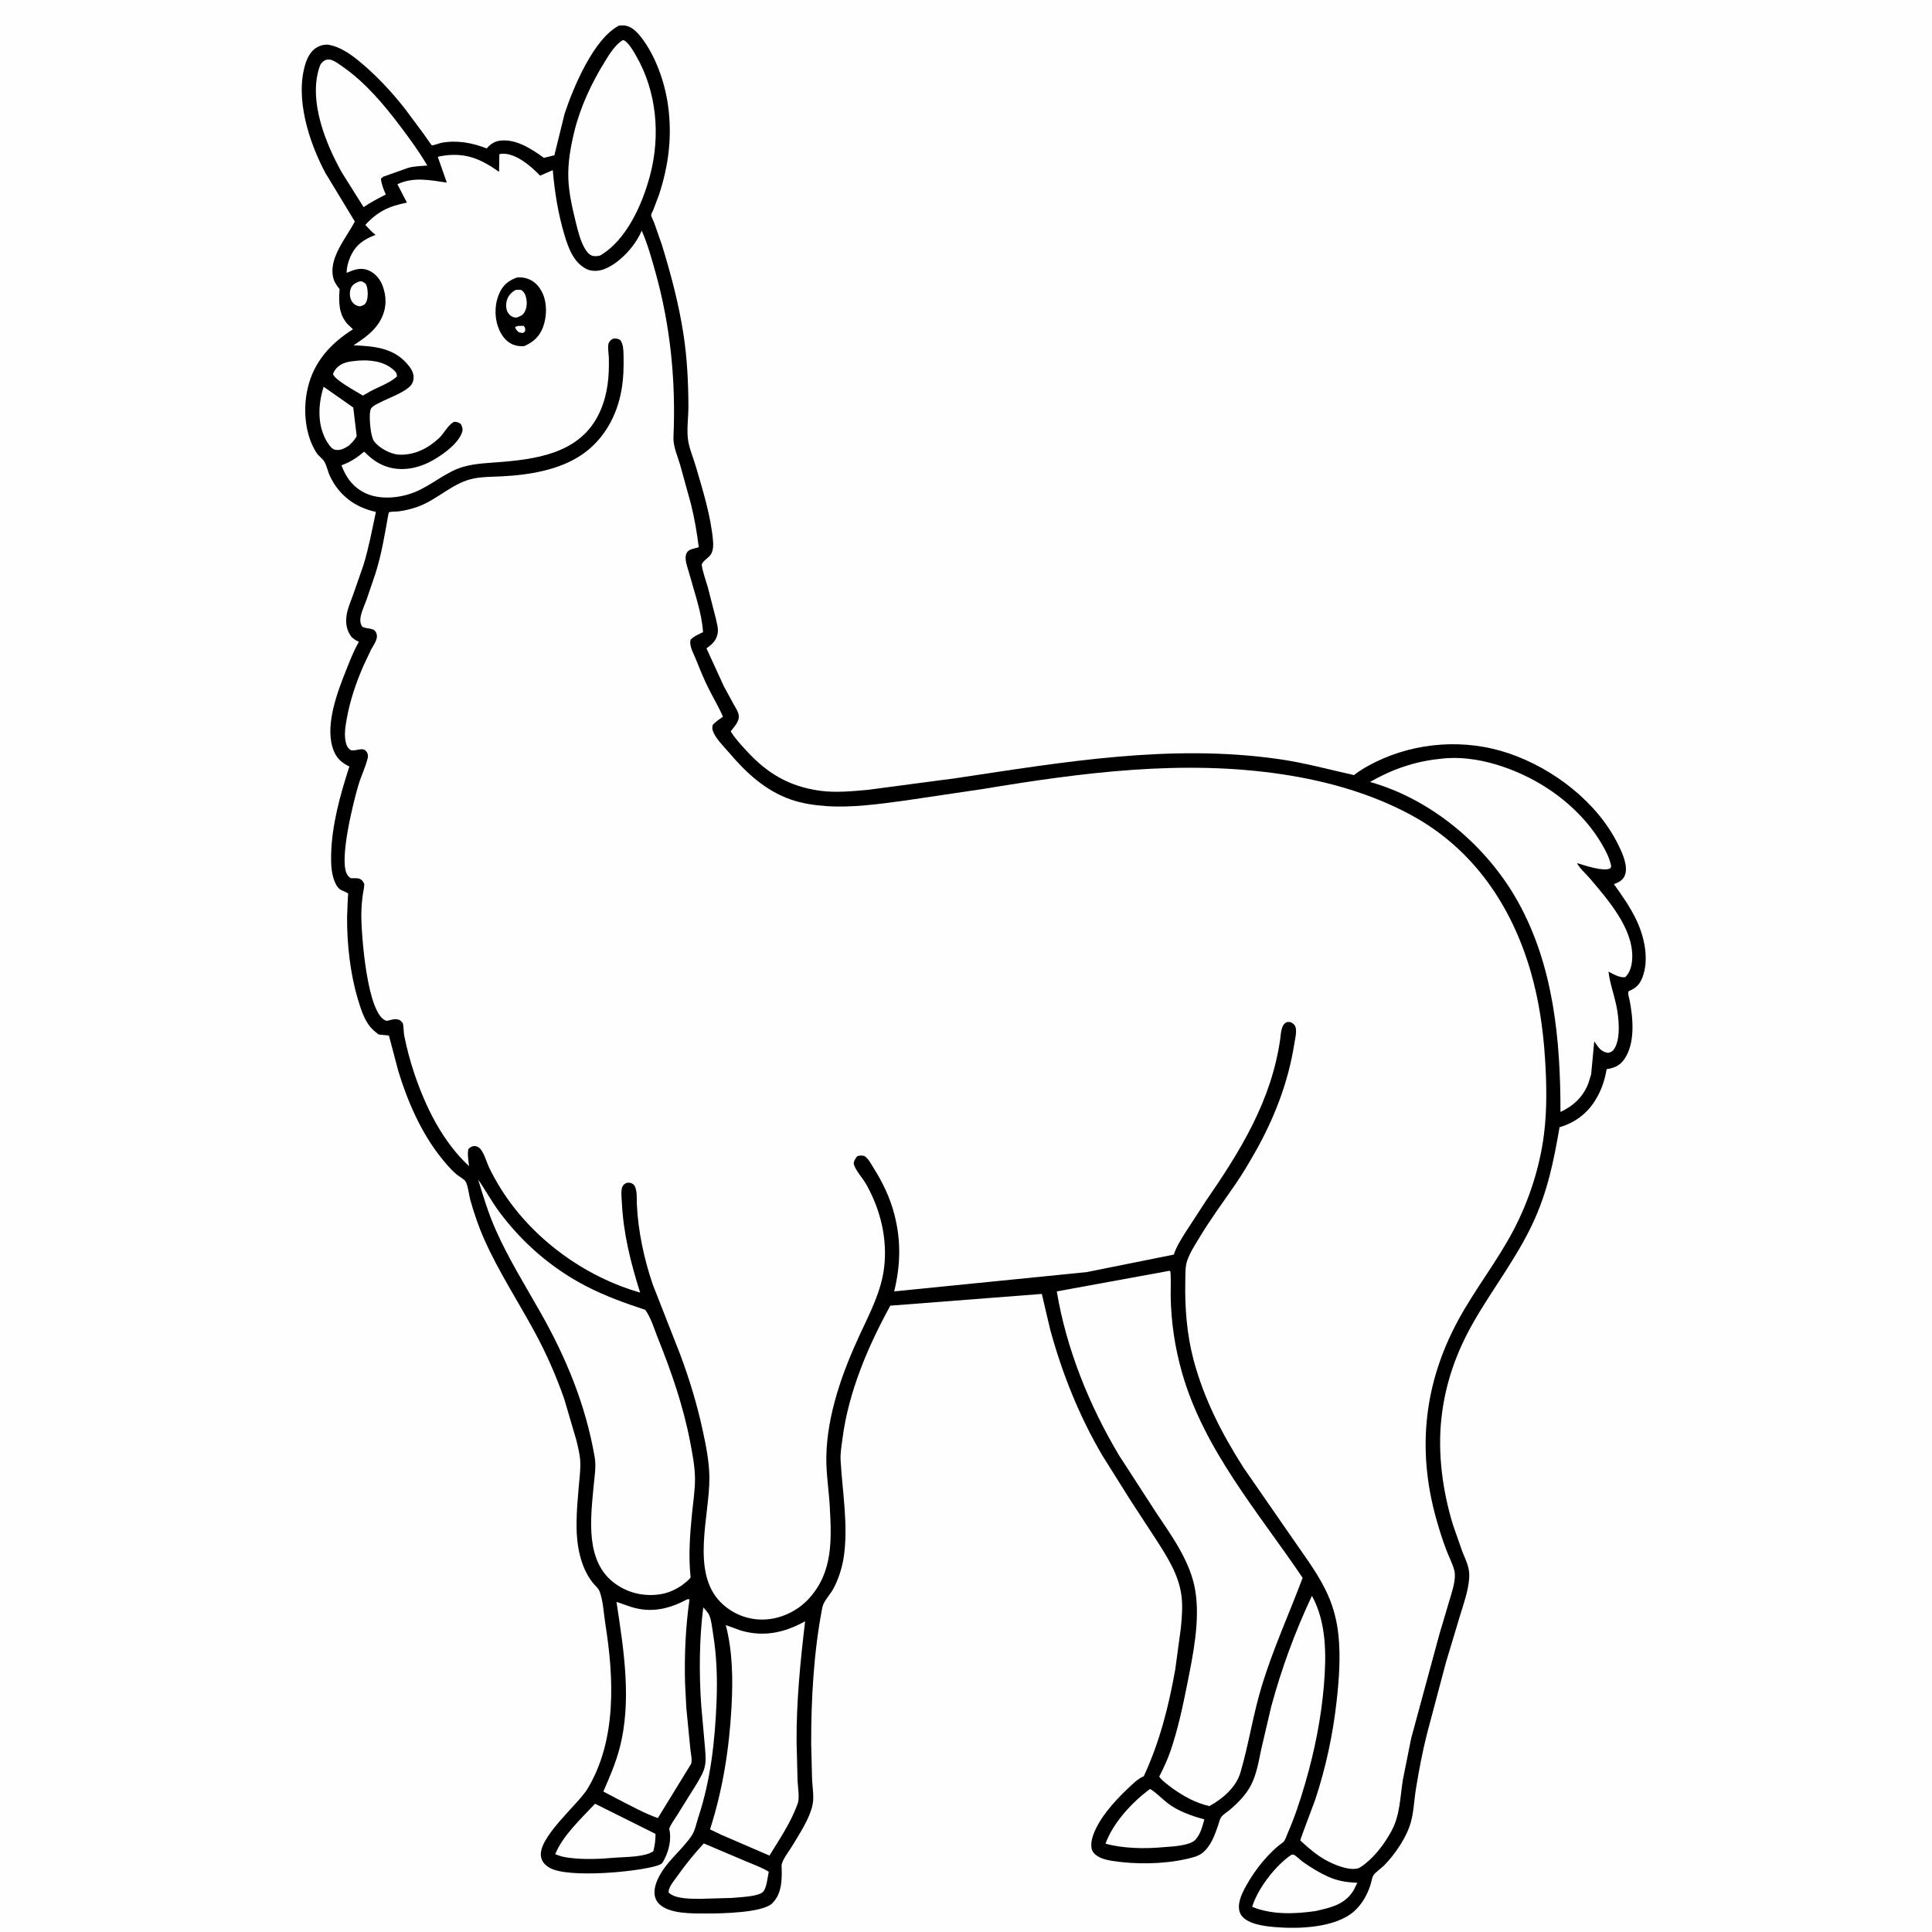<svg version="1.1" xmlns="http://www.w3.org/2000/svg" style="display: block;" viewBox="0 0 2048 2048" width="1024" height="1024">
<path transform="translate(0,0)" fill="rgb(254,254,255)" d="M -0 -0 L 2048 0 L 2048 2048 L -0 2048 L -0 -0 z"/>
<path transform="translate(0,0)" fill="rgb(0,0,0)" d="M 656.414 27.022 L 661.5 26.981 C 669.144 27.581 674.956 33.521 679.441 39.234 C 694.766 58.754 704.596 86.739 708.056 111.12 C 712.725 144.025 708.89 175.018 698.59 206.452 L 692.479 222.614 C 692.009 223.728 690.277 226.744 690.237 227.854 C 690.18 229.418 692.728 234.26 693.362 235.917 L 701.562 259.298 C 711.171 290.549 719.499 321.834 724.486 354.188 C 728.377 379.434 729.663 405.286 729.74 430.823 C 729.774 441.877 727.95 454.14 729.182 465 C 730.257 474.484 734.769 484.843 737.476 494.029 C 744.807 518.9 753.531 547.022 755.803 572.843 C 756.244 577.848 756.215 582.643 753.846 587.224 C 751.698 591.379 743.25 595.316 743.944 599.502 C 745.195 607.057 748.096 614.898 750.256 622.262 L 758.661 655.005 C 759.722 659.869 761.602 666.045 760.811 671 C 759.521 679.084 755.008 682.71 748.91 687.316 L 767.201 727.245 L 777.799 746.74 C 779.748 750.178 782.488 754.233 783.071 758.197 C 784.04 764.79 778.254 770.347 774.581 775.266 L 775.079 776.077 C 779.698 783.386 785.925 790.057 791.788 796.382 C 813.743 820.069 836.213 833.375 868.281 838.097 C 885.058 840.567 903.196 838.768 920 837.265 L 1013.97 824.809 C 1127.45 807.826 1240.41 788.278 1355.32 804.63 C 1382.72 808.527 1408.42 815.682 1435.31 821.628 C 1442.16 816.13 1450.16 811.706 1458.01 807.84 C 1501.47 786.449 1553.38 782.97 1599.3 798.544 C 1646.7 814.621 1693.62 850.555 1715.72 896.082 C 1719.93 904.766 1726.38 918.605 1722.23 928.365 C 1720.33 932.838 1716.27 935.17 1711.94 936.791 L 1710.8 937.2 C 1719.73 949.747 1728.37 961.873 1734.93 975.876 C 1743.26 993.641 1748.42 1017.6 1740.88 1036.5 C 1738 1043.72 1733.98 1047.57 1726.98 1050.46 C 1724.67 1051.41 1726.92 1057.61 1727.41 1060.08 C 1731.18 1079.22 1733.6 1105.74 1721.91 1122.68 C 1717.4 1129.21 1711.96 1131.86 1704.33 1133.16 L 1703.11 1133.36 C 1701.28 1143.82 1698.6 1152.6 1693.58 1161.99 C 1684.67 1178.64 1671.18 1189.59 1653.18 1194.93 C 1646.98 1231.03 1640.39 1263.47 1624.72 1296.94 C 1607.21 1334.33 1582.05 1366.33 1561.73 1401.98 C 1543.58 1433.82 1532.11 1466.49 1528.02 1502.9 C 1523.79 1540.58 1529.23 1580.8 1540.38 1616.91 L 1550.04 1644.5 C 1553.79 1654.1 1558.05 1661.33 1557.43 1672.14 C 1556.64 1686.03 1551.64 1699.56 1547.63 1712.8 L 1532.82 1762.05 L 1512.8 1837.39 C 1507.85 1856.89 1504.1 1876.74 1500.89 1896.6 C 1498.7 1910.2 1498.65 1924.35 1493.71 1937.34 C 1488.35 1951.42 1477.78 1966.61 1467.3 1977.35 C 1464.18 1980.55 1458.04 1984.51 1455.81 1988.02 C 1454.43 1990.19 1453.78 1994.75 1452.96 1997.4 C 1449.61 2008.2 1443.76 2018.76 1435.15 2026.28 C 1415.38 2043.56 1376.77 2044.91 1351.95 2042.83 C 1341.05 2041.92 1323.24 2039.95 1316.17 2030.73 C 1313.23 2026.9 1312.85 2021.56 1313.69 2016.95 C 1314.9 2010.37 1318.1 2004.11 1321.34 1998.31 C 1330.53 1981.82 1344.87 1963.78 1360.27 1952.75 C 1362.16 1951.4 1363.99 1945.57 1365 1943.26 C 1372.5 1926.14 1378.23 1908.65 1383.47 1890.72 C 1393.39 1856.8 1400.57 1821.27 1403.44 1786.05 C 1406 1754.51 1406.31 1720.14 1390.71 1691.61 C 1372.87 1729.49 1358.44 1768.75 1347.51 1809.2 L 1337.02 1854 C 1334.19 1867.26 1332.1 1881.27 1325.57 1893.33 C 1320.18 1903.28 1311.59 1911.86 1302.92 1919.08 C 1300.46 1921.12 1296.29 1923.61 1294.52 1926.22 C 1292.85 1928.69 1291.95 1932.93 1290.97 1935.76 C 1287.43 1946.02 1283.44 1957.02 1274.71 1964.12 C 1270.09 1967.87 1263.28 1969.29 1257.55 1970.61 C 1233.32 1976.18 1203.66 1976.49 1179 1972.61 C 1171.79 1971.47 1162.46 1969.25 1158.31 1962.61 C 1156.06 1959 1156.74 1952.24 1157.84 1948.38 C 1163.35 1929.08 1180.99 1909.73 1195.21 1896.25 C 1199.73 1891.97 1205.47 1886.24 1211.09 1883.48 L 1212.5 1882.82 C 1229.36 1846.34 1238.75 1809.32 1245.79 1769.86 L 1251.78 1725.62 C 1252.9 1713.95 1253.93 1701.72 1252.2 1690.08 C 1249.01 1668.61 1237.54 1650.8 1226.09 1632.88 L 1197.94 1589.74 L 1168.62 1543 C 1143.92 1500.97 1126.15 1456.49 1113.28 1409.51 L 1104.37 1371.62 L 943.753 1384.06 C 919.994 1427.37 899.408 1475.8 893.041 1525.11 C 892.08 1532.55 890.645 1540.49 891.074 1548 C 892.962 1581.04 899.191 1616.09 894.615 1649.13 C 892.97 1661.01 888.931 1674.08 883.119 1684.6 C 879.892 1690.43 872.985 1697.41 871.733 1703.83 C 862.621 1750.49 859.815 1800.86 859.878 1848.33 L 860.829 1886.1 C 861.223 1894.24 863.051 1904.93 861.405 1912.84 L 861.136 1914 C 858.016 1928.29 847.187 1944.35 839.716 1956.9 C 836.707 1961.95 828.292 1972.52 828.5 1977.95 C 829.028 1991.68 829.17 2006.92 818.748 2017.46 C 808.528 2027.8 763.948 2028.41 748.622 2028.38 C 734.431 2028.34 708.553 2029.14 698.086 2017.58 C 691.778 2010.61 693.357 2000.87 696.834 1992.97 C 705.317 1973.69 721.934 1962.56 733.225 1945.83 C 736.779 1940.57 738.139 1932.83 740.127 1926.82 C 753.404 1886.71 757.83 1846.05 759.563 1803.99 C 760.567 1779.62 759.764 1755.47 755.814 1731.38 C 754.848 1725.48 754.236 1718.14 751.999 1712.63 C 750.692 1709.41 747.822 1706.48 745.502 1703.96 C 741.219 1737.3 740.995 1773.65 743.279 1807.19 L 747.087 1850 C 747.548 1856.66 748.575 1864.14 747.469 1870.72 L 747.221 1872 C 746.032 1878.5 741.929 1885.04 738.644 1890.71 L 717.191 1925.1 C 714.581 1929.26 710.86 1934.02 709.388 1938.68 C 712.064 1949.15 709.149 1961.38 704.307 1970.88 C 702.132 1975.15 701.471 1976.12 696.65 1977.65 C 675.263 1984.41 602.426 1991.06 582.87 1980.07 C 578.307 1977.51 574.84 1974.12 573.626 1968.91 C 568.919 1948.73 612.767 1912.94 622.895 1896.04 C 653.899 1844.32 650.824 1778.73 641.679 1721.38 C 639.989 1710.78 639.391 1696.98 635.691 1687.17 C 634.241 1683.32 630.469 1680.51 627.993 1677.32 C 621.337 1668.73 617.279 1658.84 614.664 1648.35 C 608.939 1625.4 611.512 1600.13 613.419 1576.87 C 614.16 1567.83 615.507 1558.68 615.111 1549.6 C 614.769 1541.77 612.676 1533.77 610.84 1526.17 L 598.113 1483 C 589.559 1458.38 578.983 1434.42 566.537 1411.52 C 548.854 1378.99 528.788 1348.32 513.596 1314.36 C 507.448 1300.62 502.561 1286.36 498.517 1271.88 C 497.206 1267.18 495.935 1255.51 493.238 1251.99 C 491.252 1249.39 486.166 1246.89 483.463 1244.5 C 477.523 1239.24 472.451 1233.29 467.515 1227.1 C 446.537 1200.79 432.077 1167.74 422.322 1135.74 L 412.253 1097.69 L 401.484 1096.62 C 397.185 1093.44 393.556 1090.41 390.5 1085.92 C 384.982 1077.83 382.023 1068.06 379.248 1058.76 C 371.076 1031.36 367.788 1000.49 367.92 971.872 L 368.709 952.138 C 368.75 951.457 369.197 947.741 369.007 947.34 C 368.472 946.208 362.281 943.949 361 943.155 C 358.642 941.692 357.128 939.42 355.9 936.99 C 351.19 927.672 350.807 916.584 351.009 906.366 C 351.637 874.657 360.63 842.545 370.351 812.524 L 368.202 811.429 C 359.675 806.942 355.011 801.065 352.312 791.67 C 345.076 766.484 357.852 733.034 367.179 709.756 C 370.962 700.316 374.687 690.467 379.74 681.636 L 380.441 680.427 C 377.122 678.728 373.858 677.059 371.693 673.907 C 367.64 668.008 366.406 661.189 367.148 654.156 C 367.987 646.212 371.393 638.392 374.148 630.953 L 385.288 599 C 390.961 580.56 394.437 561.484 398.478 542.639 C 376.582 537.887 359.924 525.582 349.98 505.196 C 347.536 500.187 346.633 494.283 343.888 489.5 C 341.819 485.894 337.845 483.659 335.51 480.03 C 323.075 460.704 321.068 433.515 326.153 411.537 C 332.641 383.496 350.481 363.997 374.164 349.065 L 368.1 343.25 C 358.814 332.538 359.035 319.699 359.984 306.45 C 357.372 303.25 354.825 299.816 353.629 295.799 C 347.219 274.274 367.184 252.304 376.109 234.773 L 344.812 183.143 C 327.563 150.673 312.25 103.659 323.965 66.988 C 326.206 59.971 330.403 52.72 337.338 49.454 C 340.785 47.831 344.889 46.859 348.674 47.532 C 360.151 49.574 370.68 56.723 379.573 63.935 C 398.12 78.976 414.859 96.896 429.554 115.693 L 448.996 141.831 C 449.892 143.071 457.305 153.948 457.773 154.06 C 459.048 154.363 466.302 151.667 468.193 151.328 C 484.667 148.376 500.619 151.355 516.007 157.353 C 519.079 153.418 523.509 150.315 528.5 149.379 C 545.614 146.171 563.502 157.726 576.469 167.323 L 587.667 164.625 L 598.508 120.548 C 607.649 92.869 629.364 40.751 656.414 27.022 z"/>
<path transform="translate(0,0)" fill="rgb(254,254,255)" d="M 380.37 298.5 L 383.014 298.161 C 385.603 299.233 387.331 299.797 388.452 302.576 C 390.205 306.92 390.403 316.273 388.074 320.5 C 386.385 323.565 384.564 323.814 381.5 324.742 C 380.021 324.481 380.199 324.557 378.53 324.015 C 375.621 323.071 373.347 320.642 372.113 317.883 C 370.576 314.447 370.432 308.969 371.966 305.501 C 373.701 301.578 376.593 300.106 380.37 298.5 z"/>
<path transform="translate(0,0)" fill="rgb(254,254,255)" d="M 378.616 382.384 L 378.827 382.337 C 392.261 381.235 407.109 382.774 417.5 392.387 C 419.855 394.565 420.767 395.883 420.808 398.993 C 414.514 405.472 400.091 410.577 392.009 415.123 L 384.656 419.338 C 378.316 415.255 355.021 403.13 352.987 396.5 C 353.811 394.26 354.728 392.641 356.289 390.807 C 362.158 383.911 370.188 383.192 378.616 382.384 z"/>
<path transform="translate(0,0)" fill="rgb(254,254,255)" d="M 343.031 409.954 L 374.469 431.981 L 378.116 462.343 C 375.989 466.43 373.299 469.024 370.037 472.172 L 368.851 472.991 C 364.728 475.732 359.565 478.043 354.559 476.585 C 350.783 475.485 346.859 468.951 345.16 465.696 C 336.186 448.507 337.446 427.891 343.031 409.954 z"/>
<path transform="translate(0,0)" fill="rgb(254,254,255)" d="M 630.777 1912.04 L 694.873 1943.98 C 694.912 1950.33 694.131 1956.23 692.584 1962.38 C 683.66 1968.6 663.588 1968.39 652.753 1969.16 C 636.906 1970.56 619.143 1971.45 603.354 1969.33 L 601.5 1969.08 C 596.787 1968.46 592.95 1967.25 588.55 1965.51 C 596.697 1945.51 616.198 1927.69 630.777 1912.04 z"/>
<path transform="translate(0,0)" fill="rgb(254,254,255)" d="M 1219.13 1896.35 C 1225.94 1900.44 1231.42 1906.5 1237.65 1911.36 C 1248.43 1919.77 1263.55 1925.12 1276.66 1928.61 C 1274.5 1936.33 1272.82 1943.53 1267.54 1949.81 C 1261.54 1956.95 1240.97 1957.41 1231.95 1958.19 C 1213.13 1959.94 1190.06 1959.44 1171.87 1954.35 C 1179.9 1932.15 1200.24 1910.2 1219.13 1896.35 z"/>
<path transform="translate(0,0)" fill="rgb(254,254,255)" d="M 1368.41 1966.5 C 1369.28 1966.31 1370.16 1965.69 1371.01 1965.92 C 1373.15 1966.49 1378.82 1972.03 1380.97 1973.56 C 1389.19 1979.43 1398.33 1985.04 1407.54 1989.22 C 1418.1 1994 1427.28 1995.27 1438.81 1995.89 L 1435 2003.55 C 1425.69 2019.16 1410.74 2022 1394.45 2025.83 C 1372.68 2028.96 1347.97 2029.89 1327.34 2021.29 C 1333.17 2002.12 1351.87 1977.78 1368.41 1966.5 z"/>
<path transform="translate(0,0)" fill="rgb(254,254,255)" d="M 746.053 1954.12 L 789.741 1972.68 C 798.274 1976.37 806.934 1979.25 814.904 1984.11 C 813.662 1989.72 812.791 2002.09 808.439 2005.81 C 802.749 2010.68 783.023 2011.1 775.775 2011.89 L 741.5 2012.86 C 732.192 2012.69 715.514 2013.12 708.681 2006.03 C 708.786 2000.13 713.889 1994.5 717.196 1989.83 C 726.125 1977.22 735.522 1965.44 746.053 1954.12 z"/>
<path transform="translate(0,0)" fill="rgb(254,254,255)" d="M 345.241 63.5 C 346.949 63.161 348.775 62.921 350.5 63.328 C 354.841 64.354 360.511 68.774 364.197 71.364 C 387.979 88.073 407.967 112.024 425.279 135.117 C 435.136 148.266 444.703 161.247 452.921 175.511 C 446.132 176.056 438.256 176.084 431.808 178.233 L 406.5 187.231 C 405.486 187.862 404.611 188.723 403.705 189.5 C 404.578 195.679 406.44 200.514 408.983 206.181 C 400.695 210.458 393.188 214.259 385.456 219.579 L 362.233 182.663 C 345.18 152.056 327.305 107.944 338.15 72.597 C 339.588 67.91 340.947 65.702 345.241 63.5 z"/>
<path transform="translate(0,0)" fill="rgb(254,254,255)" d="M 660.175 42.5 L 661.277 42.707 C 666.258 44.863 671.607 54.509 674.258 59.087 C 696.279 97.107 700.26 143.844 689.056 186 C 681.004 216.296 664.317 254.446 636.075 270.912 C 633.407 271.443 631.136 271.869 628.433 271.256 C 624.998 270.477 622.312 267.309 620.489 264.375 C 615.278 255.993 612.519 244.353 610.187 234.835 C 606.518 219.861 602.95 204.253 602.442 188.809 C 601.901 172.357 604.789 156.158 608.611 140.23 C 614.963 113.762 627.039 88.072 641.362 64.971 C 646.266 57.062 652.083 47.452 660.175 42.5 z"/>
<path transform="translate(0,0)" fill="rgb(254,254,255)" d="M 728.139 1695.5 C 729.975 1695.05 729.053 1695.06 730.905 1695.5 C 726.724 1724.79 725.409 1754.38 726.175 1783.95 L 727.517 1810.25 L 731.805 1854.21 C 732.186 1858.21 734.089 1866.23 732.564 1869.84 L 697.346 1927.24 C 682.589 1922.04 668.497 1914.04 654.548 1907.01 L 639.557 1899.09 C 646.053 1884.2 652.446 1869.58 656.63 1853.82 C 670.054 1803.27 661.202 1748.84 653.502 1698.05 L 669.005 1703.42 C 690.417 1710.08 708.978 1705.62 728.139 1695.5 z"/>
<path transform="translate(0,0)" fill="rgb(254,254,255)" d="M 853.459 1718.61 C 848.373 1761.5 844.085 1804.11 844.422 1847.38 L 845.48 1887.95 C 845.768 1894.63 847.759 1905.55 845.629 1911.76 L 845.166 1913 C 838.271 1932.11 826.177 1949.72 815.659 1967.01 L 764.748 1945.01 L 752.658 1939.23 C 766.222 1896.87 773.066 1853.54 775.45 1809.18 C 776.996 1780.43 776.686 1750.69 769.378 1722.69 L 785.5 1728.49 C 809.846 1735.54 831.739 1730.68 853.459 1718.61 z"/>
<path transform="translate(0,0)" fill="rgb(254,254,255)" d="M 1526.62 804.393 C 1565.16 799.294 1609.73 815.399 1641.38 836.336 C 1663.8 851.169 1684.42 871.354 1697.97 894.701 C 1702.28 902.138 1706.19 909.504 1707.91 918 C 1707.56 919.198 1707.7 920.195 1706.43 920.738 C 1698.88 923.988 1679.69 917.231 1671.66 914.937 C 1674.56 920.587 1681.67 926.776 1685.87 931.764 C 1704.4 953.773 1730.59 983.361 1730.27 1014.11 C 1730.19 1021.77 1728.63 1030.3 1722.88 1035.76 C 1717.3 1036.87 1709.97 1032.5 1705.07 1029.96 C 1706.48 1041.92 1710.62 1053.28 1713.19 1065 C 1715.92 1077.45 1718.71 1101.67 1710.61 1112.62 C 1709.04 1114.75 1707.02 1115.6 1704.5 1116.12 C 1696.47 1114.65 1694.35 1110.12 1689.97 1103.84 L 1686.67 1138.94 L 1683.8 1148 C 1678.6 1162.37 1667.85 1172.41 1654.17 1178.71 C 1654.19 1102.28 1646.93 1023.75 1608.99 955.683 C 1576.13 896.74 1517.53 847.203 1452.24 828.905 C 1475.59 815.527 1499.8 807.071 1526.62 804.393 z"/>
<path transform="translate(0,0)" fill="rgb(254,254,255)" d="M 506.846 1250.26 C 514.695 1261.66 521.21 1273.83 529.523 1284.98 C 553.871 1317.63 585.112 1344.68 621.333 1363.41 C 641.461 1373.82 662.6 1381.38 684.05 1388.54 C 689.987 1396.76 693.396 1408.46 697.174 1417.89 C 711.548 1453.74 724.12 1489.82 731.458 1527.81 C 733.897 1540.44 736.584 1554.1 736.72 1567 C 736.849 1579.26 734.806 1592.01 733.588 1604.22 C 731.339 1626.79 729.643 1649.49 732.086 1672.11 C 729.668 1675.51 725.728 1678.14 722.5 1680.77 C 715.874 1685.08 709.057 1688.34 701.219 1689.75 C 684.122 1692.82 666.743 1689.11 652.538 1679.06 C 619.807 1655.9 626.124 1609.65 629.297 1575.12 C 630.196 1565.33 632.095 1554.58 630.428 1544.86 C 621.011 1489.94 600.438 1439.8 573.092 1391.53 C 556.677 1362.56 539.061 1334.31 525.527 1303.8 C 517.787 1286.34 512.339 1268.48 506.846 1250.26 z"/>
<path transform="translate(0,0)" fill="rgb(254,254,255)" d="M 1237.49 1347.5 C 1239.29 1347.09 1238.73 1347 1240.28 1347.29 C 1241.57 1347.52 1240.89 1369.28 1240.95 1373.36 C 1241.37 1401.16 1245.37 1428.23 1252.97 1454.99 C 1276.33 1537.13 1334 1603.14 1380.85 1672.56 C 1366.47 1710.88 1349.63 1747.58 1337.63 1786.87 C 1328.4 1817.08 1323.84 1848.37 1315.04 1878.54 C 1310.33 1894.72 1296.18 1906.67 1281.95 1914.56 C 1266.87 1910.94 1255.45 1904.54 1242.85 1895.7 C 1239.58 1893.15 1230.42 1886.65 1228.87 1883.18 C 1228.74 1882.89 1229.16 1882.61 1229.3 1882.33 C 1233.5 1874.07 1237.56 1865.41 1240.59 1856.65 C 1248.58 1833.53 1253.81 1808.84 1258.58 1784.88 C 1264.78 1753.73 1272.31 1717.54 1267 1685.81 C 1261.85 1655.05 1242.02 1628.08 1225.08 1602.73 L 1186.28 1542.82 C 1154.7 1489.96 1130.37 1429.87 1120.23 1368.94 L 1237.49 1347.5 z"/>
<path transform="translate(0,0)" fill="rgb(254,254,255)" d="M 529.334 163.5 C 530.71 163.138 530.887 163.027 532.5 162.965 C 547.23 162.397 563.221 176.506 572.532 186.203 L 585.974 180.356 C 587.937 203.556 591.668 226.806 598.366 249.136 C 602.468 262.812 608.081 278.444 621.819 285.23 C 627.442 288.008 634.94 287.508 640.663 285.254 C 656.614 278.971 672.922 261.333 679.709 245.642 L 680.223 244.412 C 686.468 258.57 690.68 273.826 694.841 288.706 C 710.794 345.757 716.51 404.382 713.897 463.5 C 713.468 473.213 718.247 483.41 720.949 492.699 L 732.346 533.939 C 736.174 549.241 738.753 564.438 740.748 580.077 C 737.571 581.003 731.356 582.064 729.13 584.5 C 727.058 586.769 726.599 589.613 726.813 592.572 C 727.201 597.955 729.61 604.038 731.036 609.327 C 736.412 629.26 743.902 649.374 745.247 670.093 C 740.514 672.536 735.922 674.078 732.163 678 C 730.182 684.094 734.976 692.226 737.347 698.102 C 741.525 708.453 745.663 718.821 750.618 728.833 C 755.752 739.207 761.739 749.098 766.384 759.718 C 762.482 762.419 758.768 764.909 755.5 768.394 C 754.986 770.681 754.918 772.521 755.654 774.75 C 758.222 782.521 767.292 791.323 772.627 797.589 C 791.038 819.209 811.143 838.084 838.526 847.609 C 850.358 851.725 863.365 853.614 875.833 854.487 C 903.342 856.413 932.588 852.238 959.891 848.543 L 1041.66 836.408 C 1146.91 818.965 1254.18 804.75 1360.5 820.979 C 1407.43 828.142 1454.65 841.521 1496.49 864.338 C 1561.38 899.721 1602.08 959.471 1622.47 1029.44 C 1631.26 1059.61 1635.79 1090.85 1637.8 1122.16 C 1639.49 1148.52 1640.02 1175.92 1636.72 1202.18 C 1632.32 1237.14 1620.85 1272.6 1604.51 1303.78 C 1587.21 1336.79 1563.84 1366.23 1546.01 1398.99 C 1509.58 1465.89 1501.91 1536.22 1522.33 1609.51 C 1525.52 1620.94 1529.04 1632.26 1533.29 1643.34 C 1535.97 1650.35 1539.59 1657.13 1541.55 1664.39 C 1543.94 1673.22 1539.64 1685.58 1537.19 1694.1 L 1525.86 1732.22 L 1495.9 1842.69 L 1487.16 1886.29 C 1484.01 1905.59 1484.32 1924.21 1474.62 1941.69 C 1467.9 1953.82 1458.92 1966.09 1448.08 1974.86 C 1445.5 1976.95 1442.17 1979.88 1438.92 1980.67 C 1429.22 1983.01 1413.4 1976.34 1404.93 1971.56 C 1395.74 1966.38 1388.04 1959.82 1380.29 1952.72 C 1380.14 1952.59 1378.38 1950.97 1378.38 1950.97 C 1378.23 1949.72 1392.74 1912.08 1394.02 1908.23 C 1405.38 1874.15 1413.06 1838.22 1416.97 1802.53 C 1419.49 1779.45 1421.15 1756.64 1418.82 1733.44 C 1417.33 1718.6 1413.54 1703.86 1407.44 1690.24 C 1398.98 1671.37 1386.41 1654.26 1374.65 1637.33 L 1318.38 1556.09 C 1295.48 1520.33 1276.34 1483.14 1265.33 1441.95 C 1258.06 1414.7 1255.85 1385.88 1256.47 1357.76 C 1256.61 1351.1 1256.27 1342.7 1258.44 1336.39 C 1261.28 1328.14 1266.32 1320.38 1270.79 1312.93 C 1282.63 1293.17 1296.3 1274.59 1309.39 1255.65 C 1316.75 1245 1323.49 1233.63 1329.9 1222.38 C 1350.39 1186.43 1365.47 1147.87 1371.95 1106.89 C 1372.74 1101.88 1374.98 1093.32 1373.21 1088.5 C 1372.17 1085.67 1370.56 1084.89 1368.09 1083.5 C 1366.11 1083.4 1364.91 1082.95 1363.12 1083.99 C 1357.88 1087.05 1357.88 1095.83 1357.11 1101.27 C 1347.74 1167.18 1314.63 1220.42 1277.62 1274.07 L 1255.53 1308.06 C 1251.56 1314.66 1246.98 1321.67 1244.62 1329.04 L 1244.35 1329.92 L 1151.9 1348.5 L 947.868 1368.93 C 954.602 1341.35 955.259 1315.26 948.144 1287.61 C 943.521 1269.65 935.802 1253.64 925.968 1238 C 923.23 1233.64 920.535 1227.91 916 1225.26 C 913.237 1224.97 911.074 1224.52 908.5 1225.86 C 906.816 1228.13 904.217 1231.67 905.246 1234.67 C 907.659 1241.72 914.737 1249.13 918.5 1255.88 C 933.446 1282.67 940.914 1313.41 937.163 1344 C 934.106 1368.94 922.202 1391.68 911.713 1414.19 C 893.025 1454.29 876.536 1500.13 875.931 1544.83 C 875.701 1561.8 878.621 1579.7 879.574 1596.74 C 881.552 1632.12 883.092 1666.51 857.556 1694.5 C 845.399 1707.83 827.534 1716.31 809.5 1716.78 C 792.396 1717.23 776.015 1710.6 763.976 1698.51 C 732.029 1666.42 752.27 1606.51 751.986 1566.58 C 751.865 1549.47 748.34 1531.98 744.7 1515.34 C 738.832 1488.51 730.738 1461.73 721.114 1436 L 691.802 1361.22 C 682.661 1334.21 676.374 1304.91 675.079 1276.36 C 674.824 1270.74 675.902 1258.67 670.994 1255.19 C 668.602 1253.49 666.771 1253.52 664 1253.92 C 662.199 1255.09 661.057 1255.47 660.007 1257.43 C 657.853 1261.43 658.946 1269.43 659.148 1273.88 C 660.667 1307.35 668.526 1338.38 678.542 1370.18 C 619.392 1353.3 563.962 1312.77 531.169 1260.51 C 526.53 1253.11 522.22 1245.45 518.462 1237.57 C 515.693 1231.76 513.377 1222.64 509.188 1217.88 C 507.552 1216.02 505.04 1214.68 502.5 1214.9 C 499.788 1215.14 498.368 1216.21 496.5 1218.04 C 495.284 1223.8 496.614 1230.33 497.183 1236.16 C 469.404 1210.42 451.431 1174.12 439.422 1138.64 C 434.956 1125.45 431.172 1111.4 428.49 1097.73 C 427.699 1093.7 428.09 1088.22 426.929 1084.5 C 426.735 1083.88 424.362 1081.9 423.777 1081.3 C 420.296 1080.12 418.351 1080.05 414.789 1081.01 L 412.374 1081.63 L 411.406 1081.85 L 410 1082.18 C 388.91 1077.3 382.773 988.269 383.018 968.799 C 383.11 961.481 383.713 954.398 384.765 947.16 C 385.133 944.63 386.643 938.704 385.939 936.5 C 385.721 935.819 384.367 933.906 384.012 933.5 C 381.052 930.115 376.077 931.019 372 930.976 C 369.603 929.612 368.181 927.856 367.156 925.322 C 360.208 908.143 374.464 850.566 379.923 832.246 C 382.771 822.691 387.314 813.497 389.724 803.851 C 390.285 801.605 390.184 799.538 388.993 797.5 C 384.914 790.52 377.299 797.179 371.5 795.016 C 369.126 792.942 367.876 791.722 367.026 788.645 L 366.733 787.5 C 364.596 779.676 366.028 770.701 367.405 762.85 C 370.928 742.765 377.393 723.649 385.595 705.035 L 393.342 688.672 C 395.617 684.429 400.346 678.156 399.458 673.187 C 397.8 663.918 389.459 667.854 383.83 664.118 C 381.812 660.811 381.591 657.271 382.349 653.483 C 383.545 647.509 386.389 641.566 388.5 635.866 L 397.9 608.251 C 404.563 587.264 407.728 567.064 411.613 545.573 C 411.674 545.24 412.207 543.133 412.32 543.079 C 414.298 542.14 420.52 542.366 423 542.026 C 429.534 541.133 436.106 539.496 442.333 537.335 C 462.239 530.428 478.345 513.446 498.5 508.083 C 509.123 505.257 520.608 505.514 531.5 504.964 C 560.728 503.487 593.432 498.406 617.938 481.193 C 640.631 465.253 654.182 440.206 658.845 413.188 C 660.933 401.093 661.284 388.992 660.977 376.752 C 660.837 371.184 660.866 365.211 657.553 360.5 C 654.724 358.717 653.177 358.736 650 358.949 C 647.517 360.34 645.864 361.612 644.994 364.5 C 644.006 367.782 645.317 375.8 645.405 379.488 C 645.865 398.843 644.301 416.991 636.577 434.997 C 618.103 478.065 574.799 486.019 532.906 489.581 C 519.07 490.758 504.631 491.001 491.219 494.807 C 472.62 500.084 457.295 514.755 439.089 521.917 C 423.722 527.961 403.269 529.992 388 523.076 C 374.845 517.118 366.805 506.527 361.988 493.205 C 371.62 489.803 378.249 485.202 386.091 478.763 C 392.23 485.045 399.076 490.469 407.316 493.73 C 422.318 499.666 438.844 497.53 453.158 490.838 C 465.304 485.159 485.761 471.282 489.89 457.972 C 490.883 454.769 489.992 452.332 488.524 449.5 C 485.616 447.492 484.874 447.425 481.5 447.09 C 475.083 450.049 470.777 459.383 465.414 464.417 C 453.762 475.354 439.231 482.651 423 481.944 C 414.211 481.561 401.721 474.954 396.467 467.639 C 392.737 462.445 391.565 444.691 392.126 437.887 C 392.246 436.433 392.631 434.253 393.393 432.993 C 395.039 430.275 399.43 428.394 402.137 426.981 C 411.491 422.1 425.669 417.276 433.5 410.542 C 436.719 407.773 438.306 404.51 438.429 400.281 C 438.608 394.098 434.566 388.903 430.588 384.559 C 415.665 368.264 395.287 366.989 374.725 366.026 C 386.655 358.226 398.151 350.308 404.556 337.027 C 409.901 325.946 409.837 314.524 405.632 303.047 C 403.115 296.175 397.997 289.852 391.201 286.86 C 382.489 283.025 375.548 285.78 367.479 289.224 C 367.386 283.756 369.109 277.449 371.306 272.442 C 376.922 259.648 385.35 253.825 398.114 248.972 C 394.08 245.858 390.739 242.141 387.279 238.426 C 400.315 224.034 412.64 218.479 431.359 214.777 L 421.253 195.267 C 438.44 187.246 455.773 190.948 473.641 193.57 L 464.118 166.381 C 466.406 165.635 465.546 165.821 467.739 165.438 C 492.518 161.117 509.01 167.986 529.029 182.15 L 529.334 163.5 z"/>
<path transform="translate(0,0)" fill="rgb(0,0,0)" d="M 548.385 294.065 C 552.067 293.891 555.316 294.139 558.847 295.298 C 566.546 297.827 571.688 303.476 575.059 310.668 C 580.115 321.455 579.738 335.978 575.547 346.98 C 571.722 357.021 565.237 362.628 555.729 366.894 C 551.414 367.157 547.535 366.844 543.503 365.149 C 535.746 361.888 530.644 354.158 527.951 346.434 C 523.691 334.215 524.49 320.265 530.374 308.729 C 534.317 300.997 540.436 296.821 548.385 294.065 z"/>
<path transform="translate(0,0)" fill="rgb(254,254,255)" d="M 549.247 345.5 L 554.928 345.361 C 557.108 347.542 556.659 347.853 556.687 350.992 L 554.5 352.984 C 552.877 352.908 551.556 352.604 549.984 352.227 C 548.02 350.402 546.543 349.292 546.083 346.5 L 549.247 345.5 z"/>
<path transform="translate(0,0)" fill="rgb(254,254,255)" d="M 546.33 307.5 C 548.621 306.913 550.193 307.138 552.5 307.358 C 554.701 308.992 555.852 310.202 556.841 312.803 C 558.856 318.1 559.01 324.742 556.526 329.909 C 554.69 333.727 552.343 334.891 548.5 336.35 C 547.178 336.636 547.197 336.746 545.766 336.539 C 542.424 336.056 539.978 333.925 538.283 331.124 C 536.113 327.539 536.173 322.035 537.359 318.121 C 538.842 313.224 542.016 310.006 546.33 307.5 z"/>
</svg>